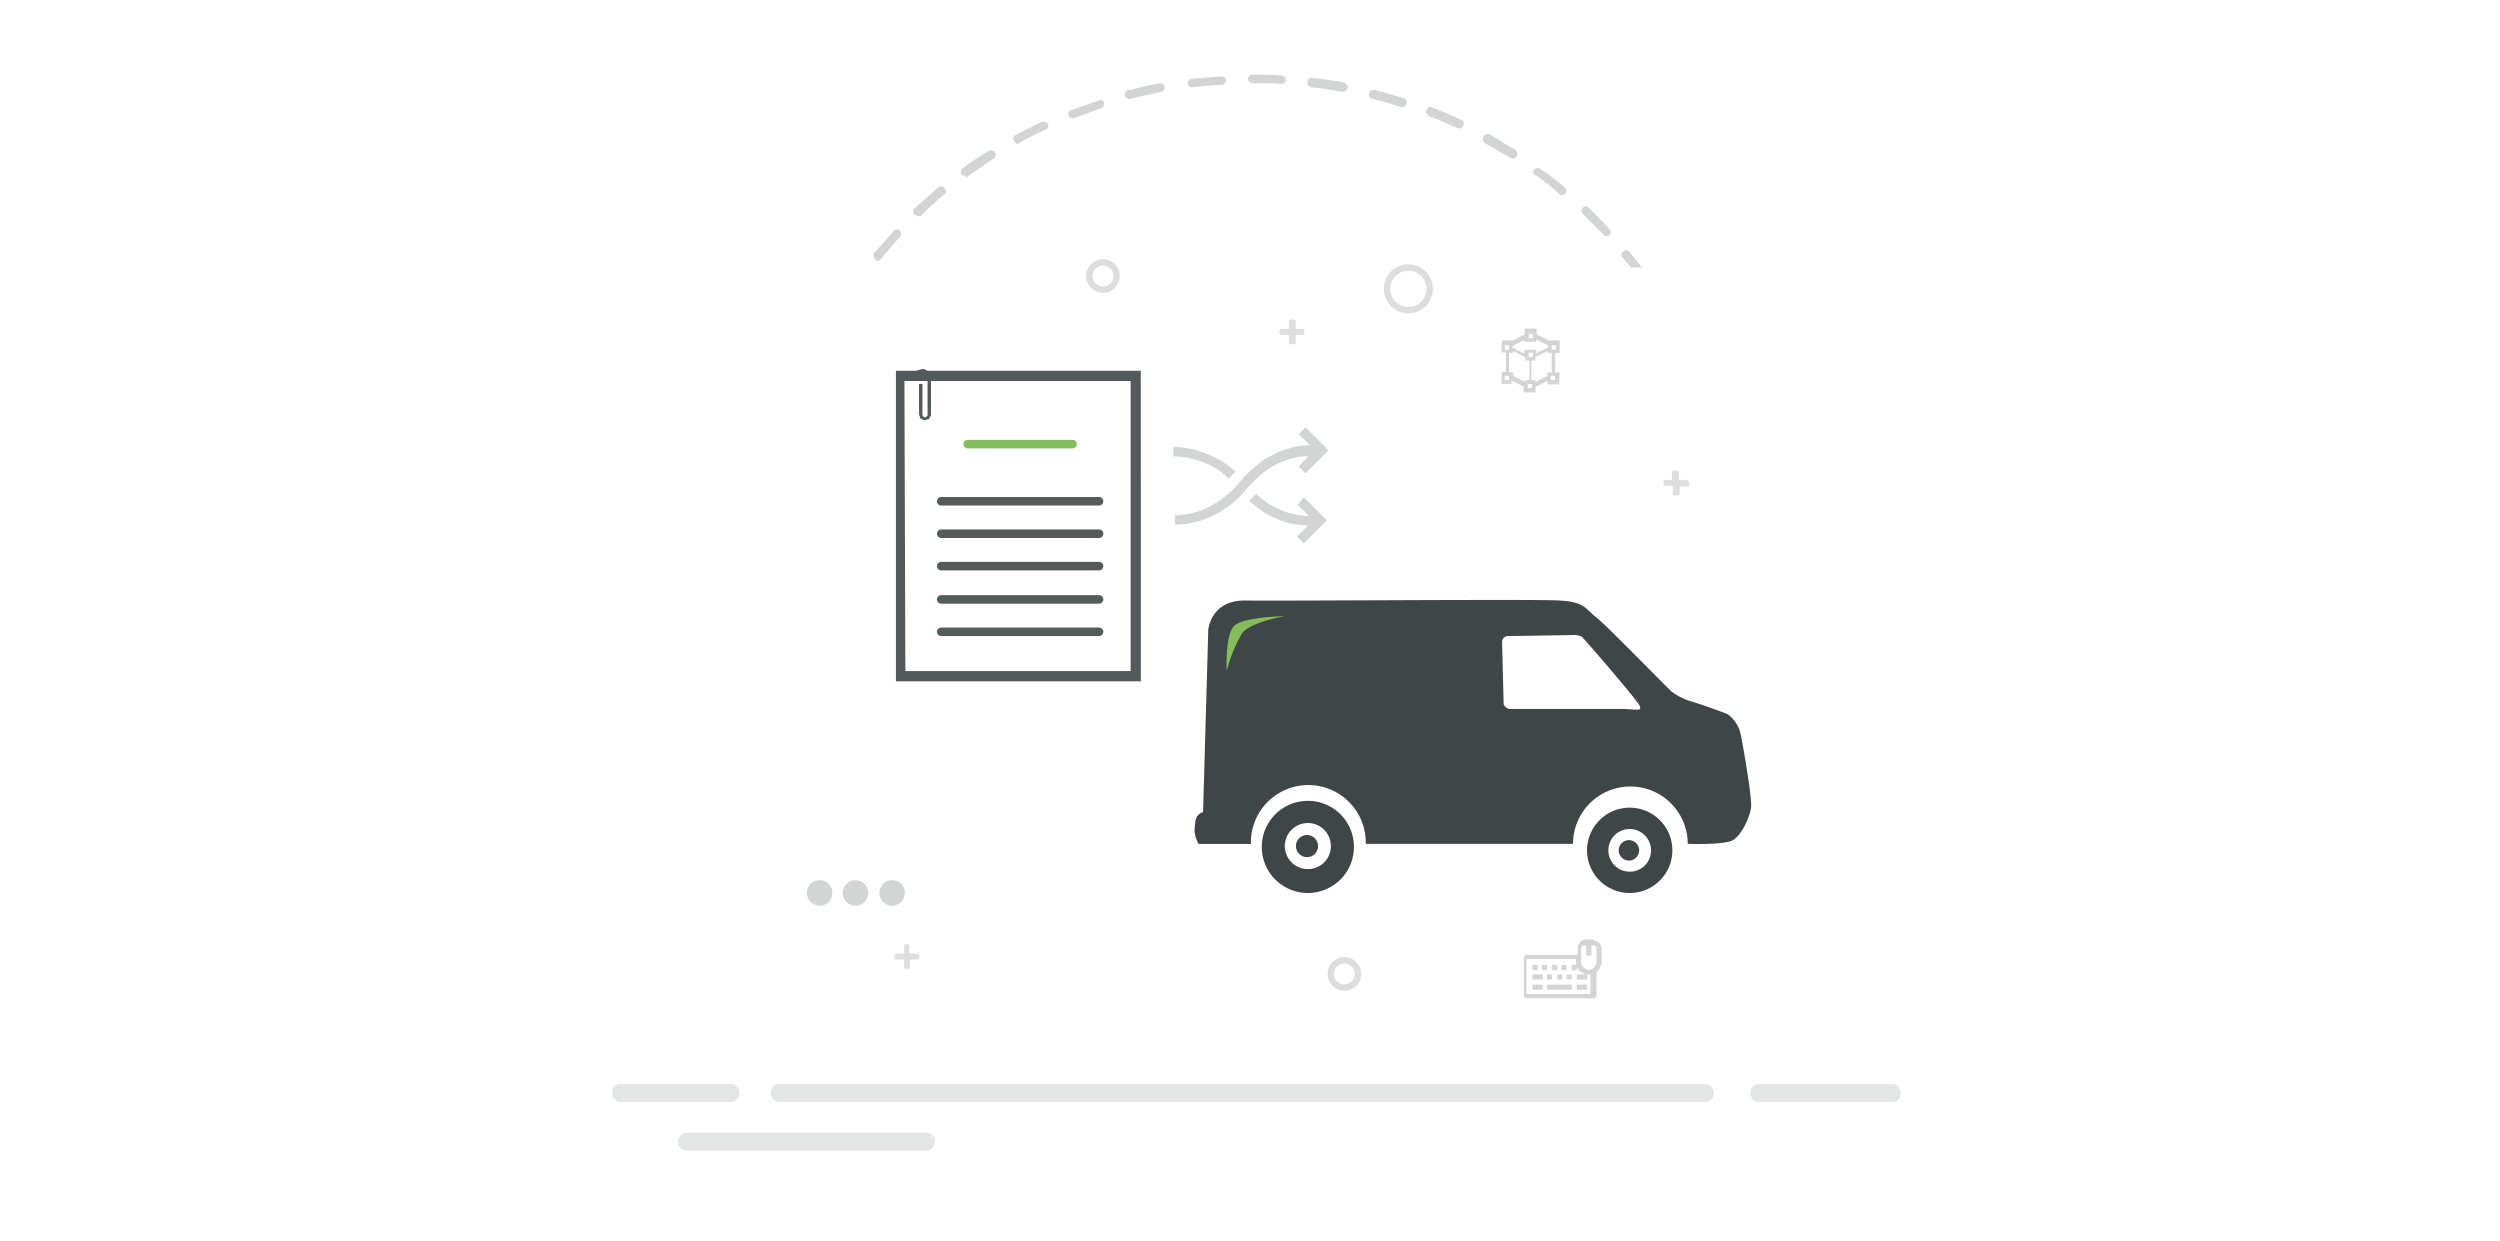 <svg xmlns="http://www.w3.org/2000/svg" viewBox="0 0 293 145.5"><g opacity="0.5"><path d="M91.36,127.05h108.5a1,1,0,0,1,1,1v.1a1,1,0,0,1-1,1H91.36a1,1,0,0,1-1-1v-.1A1,1,0,0,1,91.36,127.05Z" fill="#cacbcc"/></g><g opacity="0.5"><path d="M206.16,127.05h15.6a1,1,0,0,1,1,1v.1a1,1,0,0,1-1,1h-15.6a1,1,0,0,1-1-1v-.1A1,1,0,0,1,206.16,127.05Z" fill="#cacbcc"/></g><g opacity="0.5"><path d="M80.46,132.75h28.1a1,1,0,0,1,1,1v.1a1,1,0,0,1-1,1H80.46a1,1,0,0,1-1-1v-.1A1.08,1.08,0,0,1,80.46,132.75Z" fill="#cacbcc"/></g><g opacity="0.5"><path d="M72.76,127.05h12.9a1,1,0,0,1,1,1v.1a1,1,0,0,1-1,1H72.76a1,1,0,0,1-1-1v-.1A.94.94,0,0,1,72.76,127.05Z" fill="#cacbcc"/></g><path d="M139.56,10.25h0c1.2-.1,2.4-.3,3.6-.3a.5.5,0,0,0,0-1l-3.6.3a.52.52,0,0,0-.3.7q0,.15.3.3Z" fill="#d3d4d4"/><path d="M132.56,11.55h.1c1.1-.3,2.3-.5,3.5-.8a.52.52,0,0,0,.3-.7h0a.55.55,0,0,0-.5-.3h0a35.89,35.89,0,0,0-3.5.8.44.44,0,0,0-.6.4.44.44,0,0,0,.4.6c0,.1.2.1.3,0Z" fill="#d3d4d4"/><path d="M146.76,9.75h.1c1.1,0,2.3,0,3.4.1h0c.3-.1.5-.3.4-.6h0c0-.2-.2-.3-.4-.4h0c-1.2-.1-2.4-.1-3.5-.1h-.1a.62.62,0,0,0-.4.6h0a.66.66,0,0,0,.5.4Z" fill="#d3d4d4"/><path d="M125.66,13.85h.2l3.3-1.2a.66.66,0,0,0,.2-.7.37.37,0,0,0-.5-.2h0c-1.1.4-2.3.8-3.4,1.2-.3.1-.3.5-.2.7h0a.76.76,0,0,0,.4.2Z" fill="#d3d4d4"/><path d="M107.66,25.35c.1,0,.3,0,.3-.1.8-.8,1.7-1.6,2.6-2.4a.44.44,0,0,0,.2-.7h0a.6.6,0,0,0-.6-.3.22.22,0,0,0-.2.2h-.1l-2.7,2.4a.48.48,0,0,0,0,.7C107.46,25.25,107.56,25.35,107.66,25.35Z" fill="#d3d4d4"/><path d="M119.26,16.85c.1,0,.2,0,.2-.1a31.82,31.82,0,0,1,3.2-1.6.49.49,0,0,0,.1-.7h0c-.1-.2-.3-.2-.6-.2h0c-1.1.5-2.1,1.1-3.2,1.6a.49.49,0,0,0-.1.7C119,16.75,119.06,16.85,119.26,16.85Z" fill="#d3d4d4"/><path d="M153.76,10.25c1.2.1,2.4.3,3.5.5h.1a.63.63,0,0,0,.6-.5.63.63,0,0,0-.5-.6c-1.2-.2-2.4-.4-3.6-.5a.44.44,0,0,0-.6.4.45.45,0,0,0,.3.6C153.56,10.25,153.66,10.25,153.76,10.25Z" fill="#d3d4d4"/><path d="M113.16,20.75a.37.37,0,0,0,.3-.1c1-.7,2-1.4,2.9-2a.52.52,0,0,0,.3-.7h0a.52.52,0,0,0-.7-.3c-.1,0-.1.1-.2.1h0c-1,.6-2,1.3-3,2a.6.6,0,0,0,0,.8h0c.2,0,.4.1.4.2Z" fill="#d3d4d4"/><path d="M102.86,30.55a.52.52,0,0,0,.4-.2c.7-.9,1.5-1.8,2.3-2.7a.57.57,0,0,0-.2-.7h0a.45.45,0,0,0-.5,0l-2.4,2.7a.49.49,0,0,0,.1.7h0C102.66,30.55,102.76,30.65,102.86,30.55Z" fill="#d3d4d4"/><path d="M188,27.55a.48.48,0,0,0,.7-.1h0a.45.45,0,0,0,0-.5c-.8-.9-1.7-1.8-2.5-2.6a.48.48,0,0,0-.7,0h0a.48.48,0,0,0,0,.7h0Z" fill="#d3d4d4"/><path d="M191.06,29.65a.54.54,0,0,0-1,.4h0a.22.22,0,0,0,.2.2h0a10.63,10.63,0,0,0,.9,1.1h1.3C192,30.85,191.56,30.25,191.06,29.65Z" fill="#d3d4d4"/><path d="M182.76,22.75a.37.37,0,0,0,.3.1.52.52,0,0,0,.4-.2.43.43,0,0,0-.1-.7h0a31.55,31.55,0,0,0-2.9-2.2.57.57,0,0,0-.7.2h0a.45.45,0,0,0,0,.5h.1A22.57,22.57,0,0,1,182.76,22.75Z" fill="#d3d4d4"/><path d="M167.56,13.65c1.1.4,2.2.9,3.3,1.4h.2a.56.56,0,0,0,.5-.6c0-.2-.1-.3-.3-.4-1.1-.5-2.2-1-3.3-1.4a.48.48,0,0,0-.7.1h0a.62.62,0,0,0,.1.8.35.35,0,0,0,.2.1Z" fill="#d3d4d4"/><path d="M174,16.75c1,.6,2.1,1.2,3.1,1.8a.52.52,0,0,0,.7-.3h0a.61.61,0,0,0-.1-.6c-1-.6-2.1-1.3-3.1-1.9a.57.57,0,0,0-.7.2h0A.61.61,0,0,0,174,16.75Z" fill="#d3d4d4"/><path d="M160.76,11.55c1.1.3,2.3.6,3.4,1h.2a.56.56,0,0,0,.5-.6c0-.2-.1-.4-.3-.4a35.74,35.74,0,0,0-3.5-1c-.3-.1-.5.1-.6.4a.45.45,0,0,0,.3.6Z" fill="#d3d4d4"/><rect x="20.26" y="2.75" width="251.7" height="140" fill="none"/><circle cx="96.06" cy="104.65" r="1.5" fill="#d3d4d4"/><circle cx="100.26" cy="104.65" r="1.5" fill="#d3d4d4"/><circle cx="104.56" cy="104.65" r="1.5" fill="#d3d4d4"/><circle cx="165.06" cy="33.85" r="2.5" fill="none" stroke="#211f1f" stroke-miterlimit="10" stroke-width="0.75" opacity="0.15" style="isolation:isolate"/><circle cx="157.56" cy="114.15" r="1.6" fill="none" stroke="#211f1f" stroke-miterlimit="10" stroke-width="0.75" opacity="0.15" style="isolation:isolate"/><circle cx="129.26" cy="32.35" r="1.6" fill="none" stroke="#211f1f" stroke-miterlimit="10" stroke-width="0.75" opacity="0.15" style="isolation:isolate"/><g opacity="0.15"><path d="M152.76,38.55h-.9v-.9a.22.22,0,0,0-.2-.2h-.4a.22.22,0,0,0-.2.2v.9h-.9a.22.22,0,0,0-.2.2v.3a.22.22,0,0,0,.2.2h.9v.9a.22.22,0,0,0,.2.2h.4a.22.22,0,0,0,.2-.2v-.9h.8a.22.22,0,0,0,.2-.2v-.3A.35.35,0,0,0,152.76,38.55Z" fill="#211f1f"/></g><g opacity="0.15"><path d="M197.66,56.25h-.9v-.9a.22.22,0,0,0-.2-.2h-.4a.22.22,0,0,0-.2.2v.9h-.8a.22.22,0,0,0-.2.2v.3a.22.22,0,0,0,.2.2h.9v.9a.22.22,0,0,0,.2.2h.4a.22.22,0,0,0,.2-.2V57h.9a.22.22,0,0,0,.2-.2v-.3C197.86,56.35,197.76,56.25,197.66,56.25Z" fill="#211f1f"/></g><g opacity="0.15"><path d="M107.46,111.75h-.9v-.9a.35.35,0,0,0-.1-.2h-.3a.22.22,0,0,0-.2.2v.9h-.9a.22.22,0,0,0-.2.2h0v.3a.22.22,0,0,0,.2.2h.9v.9a.22.22,0,0,0,.2.2h.3a.22.22,0,0,0,.2-.2h0v-.9h.9a.22.22,0,0,0,.2-.2V112c-.1-.1-.2-.2-.3-.2Z" fill="#211f1f"/></g><circle cx="190.91" cy="99.66" r="1.2" fill="#3f4647"/><path d="M191,94.66a5,5,0,0,0-5,5,5,5,0,0,0,10,0A5,5,0,0,0,191,94.66Zm0,7.5a2.5,2.5,0,1,1,2.5-2.5A2.48,2.48,0,0,1,191,102.16Z" fill="#3f4647"/><circle cx="153.18" cy="99.16" r="1.3" fill="#3f4647"/><path d="M153.28,93.86a5.4,5.4,0,1,0,5.4,5.4A5.38,5.38,0,0,0,153.28,93.86Zm0,8a2.7,2.7,0,1,1,2.7-2.7A2.69,2.69,0,0,1,153.28,101.86Z" fill="#3f4647"/><path d="M153.31,53.48a6.65,6.65,0,0,0-2.1.3,7.71,7.71,0,0,0-1.9.8,10.38,10.38,0,0,0-1.7,1.2c-.5.5-1.1,1-1.5,1.5-.2.2-.4.5-.6.7l-.6.6a11.55,11.55,0,0,1-3.3,2.1,10.06,10.06,0,0,1-3.9.8v-1.1a7.8,7.8,0,0,0,2.2-.3,7,7,0,0,0,2-.8,9.39,9.39,0,0,0,1.8-1.2,12.09,12.09,0,0,0,1.6-1.6c.2-.2.4-.5.6-.7l.7-.7,1.5-1.2c.5-.3,1.1-.6,1.7-.9l1.8-.6a12.25,12.25,0,0,1,1.9-.2l-1.3-1.3.8-.8,2.7,2.7-2.7,2.7-.8-.8Zm-8.5,1.8-.4.4-.4.4a7.55,7.55,0,0,0-1.4-1.1,8,8,0,0,0-1.6-.8,8.45,8.45,0,0,0-1.7-.5,11,11,0,0,0-1.8-.2v-1.1a10.46,10.46,0,0,1,3.9.8A10.78,10.78,0,0,1,144.81,55.28Zm8,3,2.7,2.7-2.7,2.7-.8-.8,1.3-1.3a11.08,11.08,0,0,1-1.9-.2,6.36,6.36,0,0,1-1.8-.6,7,7,0,0,1-1.7-.9,15.76,15.76,0,0,1-1.5-1.2l.4-.4.4-.4a17.1,17.1,0,0,0,1.4,1.1,10.93,10.93,0,0,0,1.5.8,9.13,9.13,0,0,0,3.3.7l-1.3-1.3Z" fill="#d3d4d4"/><path d="M133.71,79.85H105V43.45h28.7Zm-27.6-1.2h26.4v-34H106Z" fill="#525a5c"/><line x1="113.41" y1="52.05" x2="125.71" y2="52.05" fill="none" stroke="#85bc5c" stroke-linecap="round" stroke-linejoin="round"/><line x1="110.31" y1="58.75" x2="128.81" y2="58.75" fill="none" stroke="#545b5a" stroke-linecap="round" stroke-linejoin="round"/><line x1="110.31" y1="62.55" x2="128.81" y2="62.55" fill="none" stroke="#545b5a" stroke-linecap="round" stroke-linejoin="round"/><line x1="110.31" y1="66.35" x2="128.81" y2="66.35" fill="none" stroke="#545b5a" stroke-linecap="round" stroke-linejoin="round"/><line x1="110.31" y1="70.25" x2="128.81" y2="70.25" fill="none" stroke="#545b5a" stroke-linecap="round" stroke-linejoin="round"/><line x1="110.31" y1="74.05" x2="128.81" y2="74.05" fill="none" stroke="#545b5a" stroke-linecap="round" stroke-linejoin="round"/><path d="M186.71,110.2a.6.6,0,0,1,.4.1c.1.1.2.1.3.2s.2.2.2.3.1.2.1.4v1.6a1.42,1.42,0,0,1-.2.6,1,1,0,0,1-.4.5v2.8c0,.1-.1.1-.1.2s-.1.1-.2.1h-7.9c-.1,0-.1-.1-.2-.1s-.1-.1-.1-.2v-4.5c0-.1.1-.1.1-.2s.1-.1.2-.1h6v-.8a.6.6,0,0,1,.1-.4c.1-.1.1-.2.2-.3s.2-.2.3-.2.2-.1.4-.1h.8Zm-.2,4h-.3a1.27,1.27,0,0,1-.6-.1c-.2-.1-.3-.2-.5-.3a2.19,2.19,0,0,1-.3-.5,1.27,1.27,0,0,1-.1-.6v-.3h-5.8v4.1h7.5v-2.3Zm-6.3-.5h-.6v-.6h.6Zm-.6.5h1.2v.6h-1.2Zm0,1.2h1.2v.6h-1.2Zm1.7-1.7h-.6v-.6h.6Zm0,.5h.6v.6h-.6Zm0,1.2h2.9v.6h-2.9Zm1.2-1.7h-.6v-.6h.6Zm0,.5h.6v.6h-.6Zm1.1-.5H183v-.6h.6Zm0,.5h.6v.6h-.6Zm1.2-.5h-.6v-.6h.6Zm0,.5H186v.6h-1.2Zm0,1.2H186v.6h-1.2Zm2.3-4.2a.35.35,0,0,0-.4-.4h-.2V112h-.6v-1.2h-.2a.35.35,0,0,0-.4.4v1.6a.37.37,0,0,0,.1.3c0,.1.1.2.2.3s.2.1.3.2.2.1.3.1a.37.37,0,0,0,.3-.1c.1,0,.2-.1.3-.2s.1-.2.2-.3.1-.2.1-.3Z" fill="#d3d4d3"/><path d="M182.76,41.35h-.5v2.3h.5v1.4h-1.4v-.4l-1.4.7V46h-1.4v-.7l-1.4-.7V45H176v-1.4h.5v-2.3H176v-1.4h1.3l1.4-.7v-.7h1.4v.7l1.4.7h1.3v1.5Zm-6.4-.9V41h.5v-.5Zm.5,4.1v-.5h-.5v.5Zm.5-.5,1.4.7v-.2h.5v-2.3h-.5v-.4l-1.4-.7v.2h-.5v2.3h.5Zm2.7-4h-1.4v-.2l-1.4.7v.2l1.4.7V41h1.4v.4l1.4-.7v-.2l-1.4-.7Zm-.9-.9v.5h.5v-.5Zm0,2.7h.5v-.5h-.5Zm.4,3.6V45h-.5v.5Zm2.3-1.8v-2.3h-.5v-.2l-1.4.7v.4h-.5v2.3h.5v.2l1.4-.7v-.4Zm0-3.2V41h.5v-.5Zm.4,4.1v-.5h-.5v.5Z" fill="#d3d4d3"/><path d="M107.11,44.25a.6.6,0,0,1,.1-.4c.1-.1.1-.2.2-.3s.2-.2.3-.2.3-.1.4-.1a.6.6,0,0,1,.4.1c.1.1.2.1.3.2s.2.2.2.3a.6.6,0,0,1,.1.4v4.3a.37.37,0,0,1-.1.3c-.1.1-.1.1-.1.2s-.1.1-.2.1-.2.1-.3.1a.37.37,0,0,1-.3-.1c-.1,0-.1-.1-.2-.1s-.1-.1-.1-.2-.1-.2-.1-.3V45h.4v3.6c0,.1,0,.1.1.2a.35.35,0,0,0,.2.1c.1,0,.1,0,.2-.1s.1-.1.1-.2v-4.3a.37.37,0,0,0-.1-.3c-.1-.1-.1-.1-.1-.2s-.1-.1-.2-.1-.2-.1-.3-.1a.37.37,0,0,0-.3.1c-.1,0-.1.1-.2.1s-.1.1-.1.2-.1.2-.1.3Z" fill="#525a5c"/><path d="M204,86a3.94,3.94,0,0,0-1.53-2.3c-.63-.28-4-1.46-4.61-1.6a7.63,7.63,0,0,1-1.88-1c-.34-.21-7.54-7.68-8.87-8.72s-1.32-1.82-4.32-2-32.66.07-36.78,0-4.4,3.42-4.4,3.42L141,95.18c-1.07.35-.88,1.32-1,2a3.3,3.3,0,0,0,.48,1.73h6.13c0-.14,0-.29,0-.43a6.73,6.73,0,0,1,13.45,0c0,.14,0,.28,0,.42h24.3a6.72,6.72,0,0,1,13.44,0h.16s4.05.14,5.09-.41,2-2.66,2.17-3.8S204.17,86.8,204,86ZM190.2,83.09H177.08a.86.86,0,0,1-.85-.55l-.19-7.3a.68.68,0,0,1,.66-.69l7.54-.12a2.25,2.25,0,0,1,1.14.19c.33.28,6.24,7.14,6.73,8S191.6,83.09,190.2,83.09Z" fill="#3f4647"/><path d="M143.77,78.65s-.23-4.3.91-5.33,5.9-1.11,5.9-1.11-4,.68-5,2A17.06,17.06,0,0,0,143.77,78.65Z" fill="#85bc5c"/></svg>